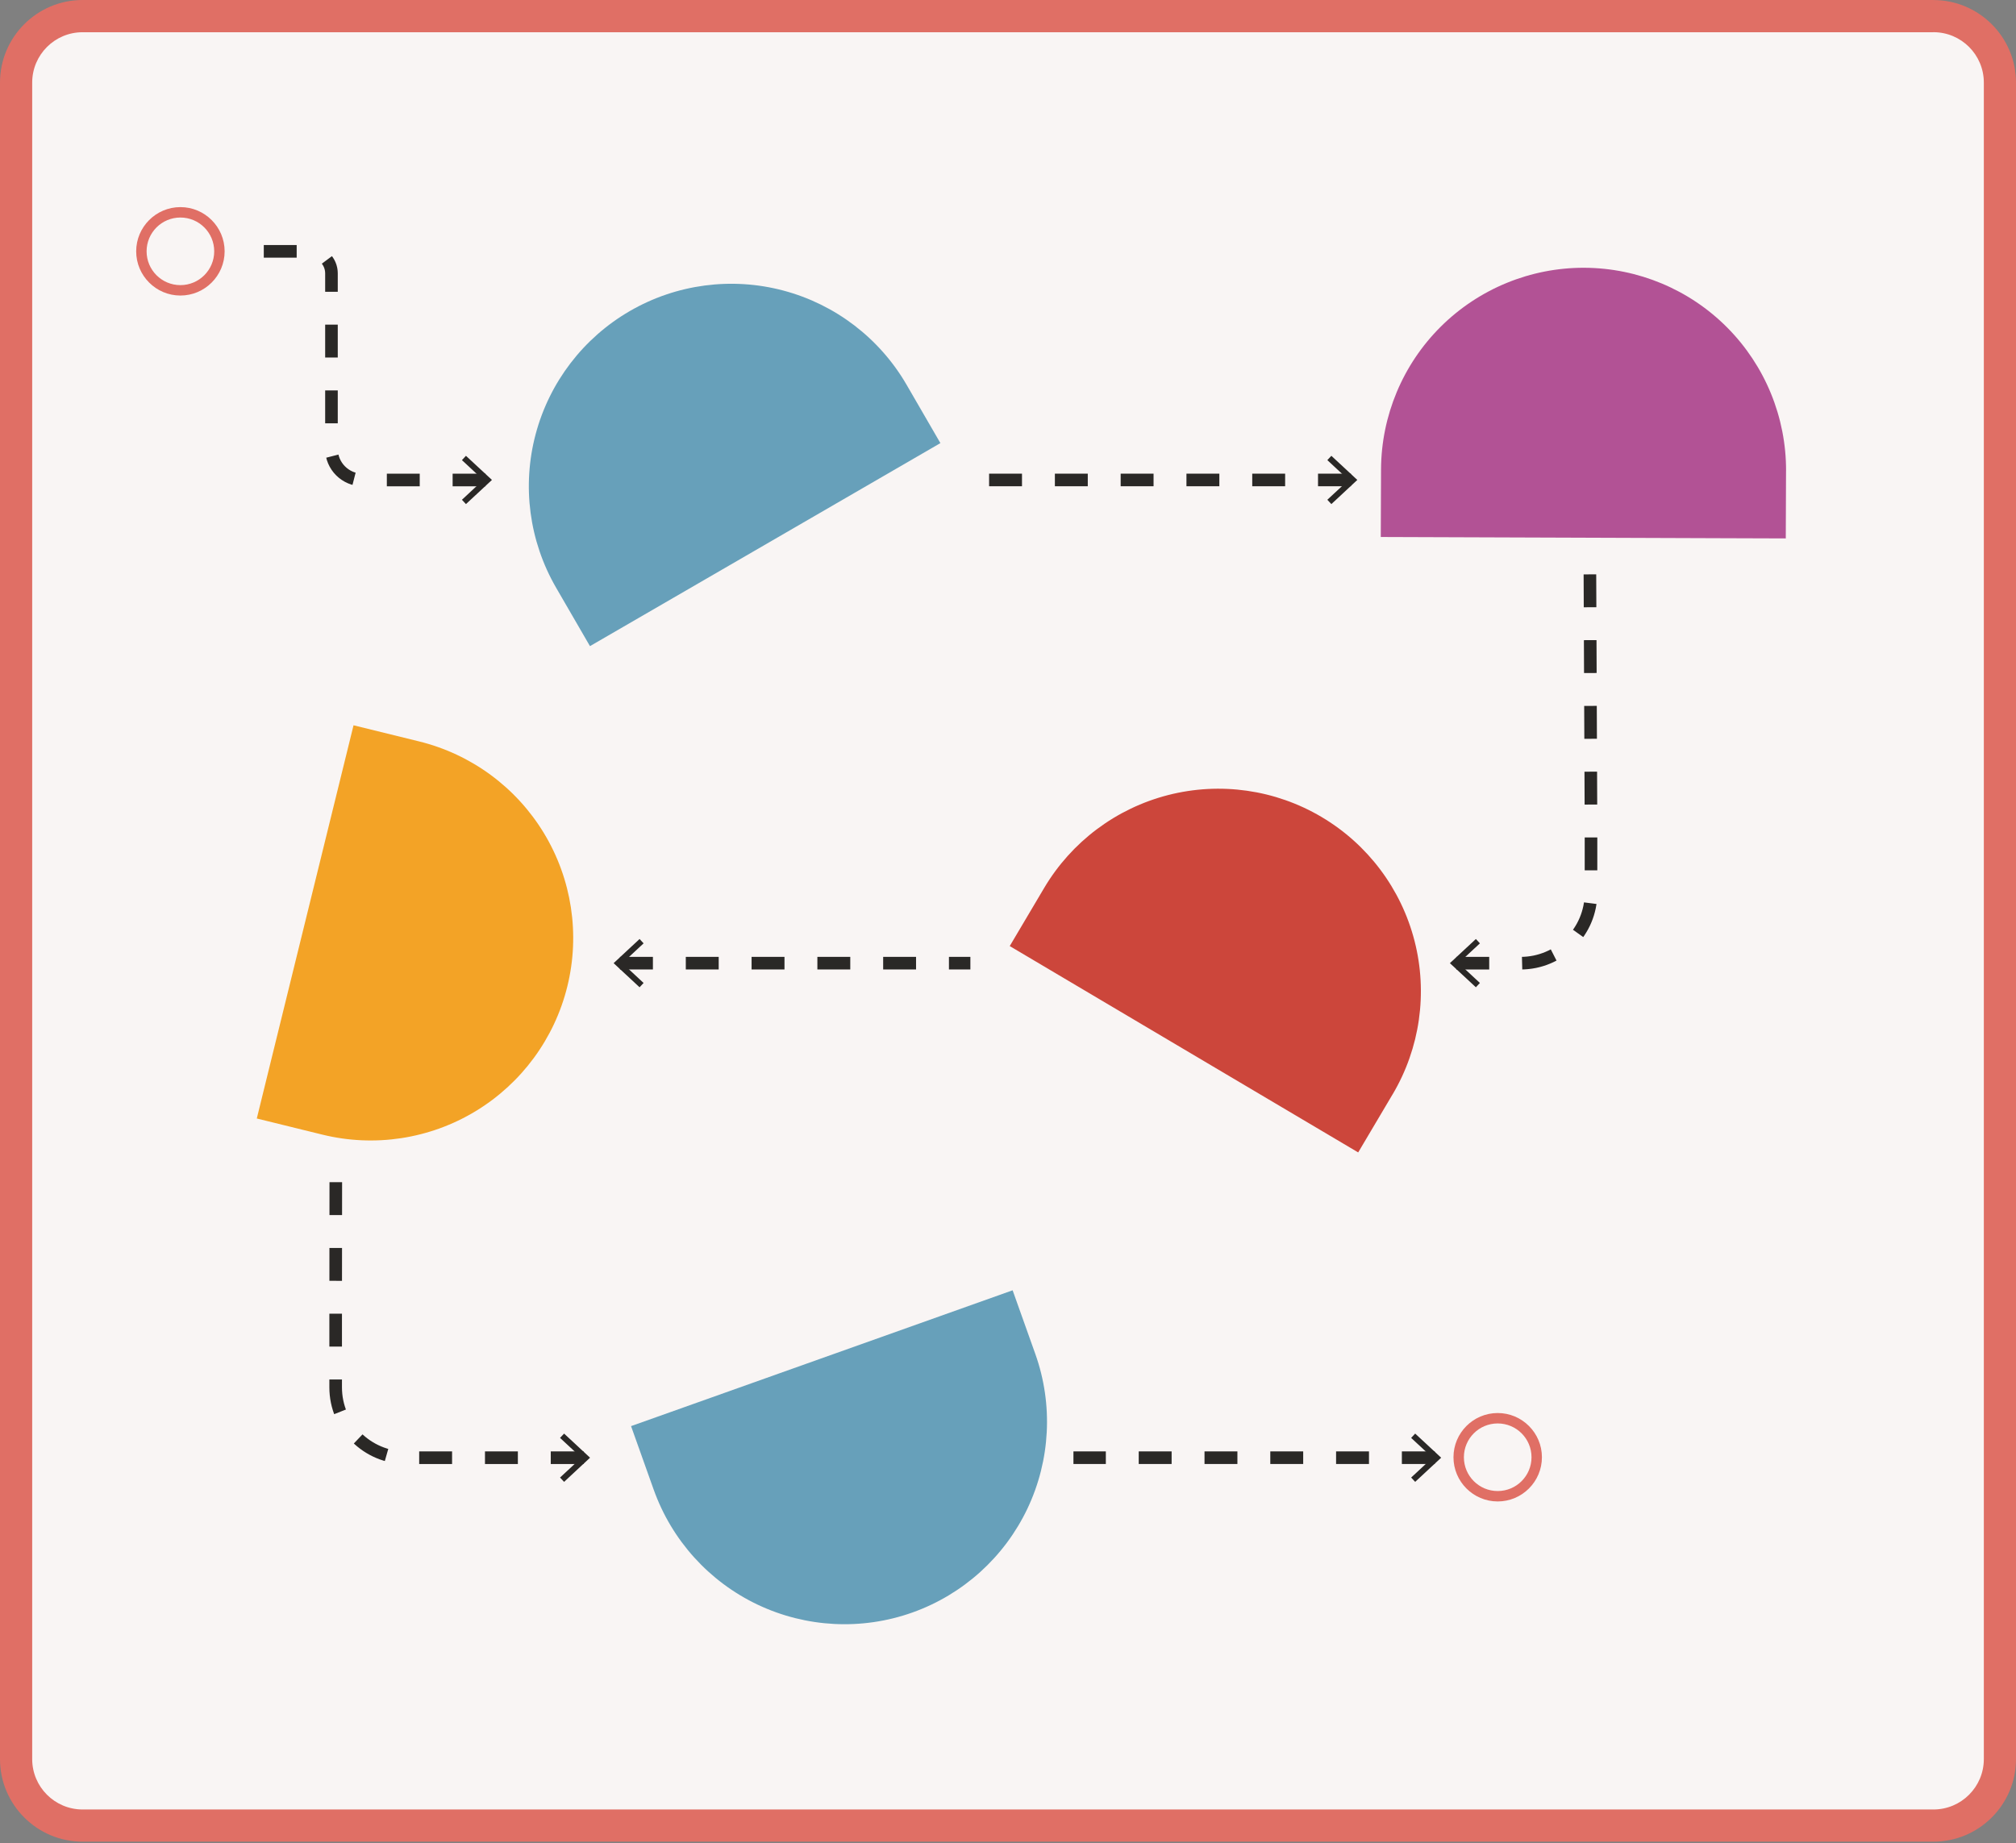 <?xml version="1.0" encoding="UTF-8"?> <svg xmlns="http://www.w3.org/2000/svg" width="304" height="278" viewBox="0 0 304 278" fill="none"><rect x="0" y="0" width="304" height="278" fill="#808080" stroke="none"/><g clip-path="url(#clip0_23722_85848)"><path d="M12.461 2.43H291.55C297.083 2.43 301.58 6.921 301.58 12.46V265.326C301.58 270.859 297.089 275.357 291.55 275.357H12.455C6.922 275.357 2.425 270.865 2.425 265.326V12.46C2.425 6.927 6.917 2.43 12.455 2.43H12.461Z" fill="#F9F5F4"></path><path d="M291.55 4.855C295.75 4.855 299.15 8.261 299.15 12.456V265.321C299.15 269.521 295.744 272.922 291.55 272.922H12.456C8.256 272.922 4.855 269.516 4.855 265.321V12.461C4.855 8.261 8.256 4.861 12.456 4.861H291.544M291.55 0H12.456C5.588 0 0 5.588 0 12.456V265.321C0 272.189 5.588 277.777 12.456 277.777H291.544C298.412 277.777 304 272.189 304 265.321V12.461C304 5.594 298.412 0.006 291.544 0.006L291.55 0Z" fill="#E06F65"></path><path d="M203.71 72.391H145.918" stroke="#2A2826" stroke-width="1.9" stroke-miterlimit="5" stroke-dasharray="4.96 4.96"></path><path d="M200.762 68.75L200.155 69.4L203.368 72.388L200.155 75.38L200.762 76.031L204.675 72.388L200.762 68.75Z" fill="#2A2826"></path><path d="M216.353 219.863H161.868" stroke="#2A2826" stroke-width="1.9" stroke-miterlimit="5" stroke-dasharray="4.96 4.96"></path><path d="M213.399 216.227L212.793 216.877L216.012 219.864L212.793 222.857L213.399 223.507L217.318 219.864L213.399 216.227Z" fill="#2A2826"></path><path d="M93.495 145.273H146.327" stroke="#2A2826" stroke-width="1.9" stroke-miterlimit="5" stroke-dasharray="4.96 4.96"></path><path d="M96.443 148.909L97.05 148.259L93.837 145.272L97.05 142.285L96.443 141.629L92.53 145.272L96.443 148.909Z" fill="#2A2826"></path><path d="M219.604 145.276H229.304C235.163 145.276 239.914 140.525 239.914 134.667V124.669C239.914 123.374 239.743 85.098 239.743 85.098" stroke="#2A2826" stroke-width="1.9" stroke-miterlimit="5" stroke-dasharray="4.96 4.96"></path><path d="M222.553 148.909L223.16 148.259L219.946 145.272L223.16 142.285L222.553 141.629L218.635 145.272L222.553 148.909Z" fill="#2A2826"></path><path d="M88.011 219.864H61.225C55.367 219.864 50.616 215.114 50.616 209.255V199.257C50.616 198.949 50.638 176.363 50.638 176.363" stroke="#2A2826" stroke-width="1.9" stroke-miterlimit="5" stroke-dasharray="4.96 4.96"></path><path d="M85.062 216.227L84.45 216.877L87.669 219.864L84.45 222.857L85.062 223.507L88.975 219.864L85.062 216.227Z" fill="#2A2826"></path><path d="M73.213 72.395H54.678C52.088 72.395 49.983 70.295 49.983 67.699V41.222C49.983 39.393 48.5 37.91 46.67 37.91H36.684" stroke="#2A2826" stroke-width="1.9" stroke-miterlimit="5" stroke-dasharray="4.96 4.96"></path><path d="M70.263 68.75L69.657 69.4L72.87 72.388L69.657 75.38L70.263 76.031L74.182 72.388L70.263 68.75Z" fill="#2A2826"></path><path d="M27.204 32.809C30.02 32.809 32.302 35.091 32.302 37.907C32.302 40.723 30.02 43.005 27.204 43.005C24.388 43.005 22.106 40.723 22.106 37.907C22.106 35.091 24.388 32.809 27.204 32.809ZM27.204 31.238C23.528 31.238 20.535 34.231 20.535 37.907C20.535 41.583 23.528 44.576 27.204 44.576C30.88 44.576 33.873 41.583 33.873 37.907C33.873 34.231 30.88 31.238 27.204 31.238Z" fill="#E06F65"></path><path d="M136.703 58.026C132.641 51.022 125.967 45.913 118.14 43.829C110.314 41.746 101.981 42.854 94.971 46.916C87.966 50.977 82.857 57.652 80.774 65.478C78.69 73.304 79.798 81.637 83.86 88.647L88.963 97.455L113.478 83.252L133.258 71.788L141.806 66.834L136.703 58.026Z" fill="#67A0BA"></path><path d="M269.328 71.035C269.356 62.939 266.165 55.157 260.46 49.409C254.756 43.661 246.996 40.42 238.9 40.387C230.804 40.359 223.022 43.55 217.274 49.255C211.525 54.959 208.285 62.719 208.251 70.815L208.213 80.994L236.547 81.094L259.408 81.176L269.284 81.209L269.323 71.03L269.328 71.035Z" fill="#B25295"></path><path d="M209.999 165.061C214.127 158.094 215.317 149.772 213.305 141.924C211.294 134.076 206.251 127.352 199.284 123.224C192.318 119.096 183.996 117.905 176.148 119.917C168.3 121.929 161.576 126.972 157.448 133.938L152.262 142.695L176.638 157.135L196.308 168.786L204.807 173.818L209.993 165.061H209.999Z" fill="#CC463B"></path><path d="M48.605 171.133C56.469 173.067 64.78 171.799 71.708 167.605C78.636 163.411 83.618 156.638 85.552 148.773C87.487 140.908 86.219 132.597 82.025 125.67C77.831 118.742 71.058 113.76 63.193 111.825L53.311 109.395L46.543 136.907L41.081 159.107L38.723 168.702L48.605 171.133Z" fill="#F3A326"></path><path d="M98.576 224.683C101.293 232.311 106.931 238.55 114.245 242.027C121.559 245.499 129.958 245.929 137.585 243.212C145.213 240.495 151.452 234.857 154.93 227.544C158.402 220.23 158.832 211.831 156.115 204.203L152.698 194.613L126.006 204.12L104.468 211.787L95.159 215.099L98.576 224.689V224.683Z" fill="#67A0BA"></path><path d="M225.844 214.696C228.66 214.696 230.942 216.977 230.942 219.794C230.942 222.61 228.66 224.892 225.844 224.892C223.027 224.892 220.746 222.61 220.746 219.794C220.746 216.977 223.027 214.696 225.844 214.696ZM225.844 213.125C222.167 213.125 219.175 216.118 219.175 219.794C219.175 223.47 222.167 226.462 225.844 226.462C229.52 226.462 232.512 223.47 232.512 219.794C232.512 216.118 229.52 213.125 225.844 213.125Z" fill="#E06F65"></path></g><defs><clipPath id="clip0_23722_85848"><rect width="304" height="277.777" fill="white"></rect></clipPath></defs></svg> 
